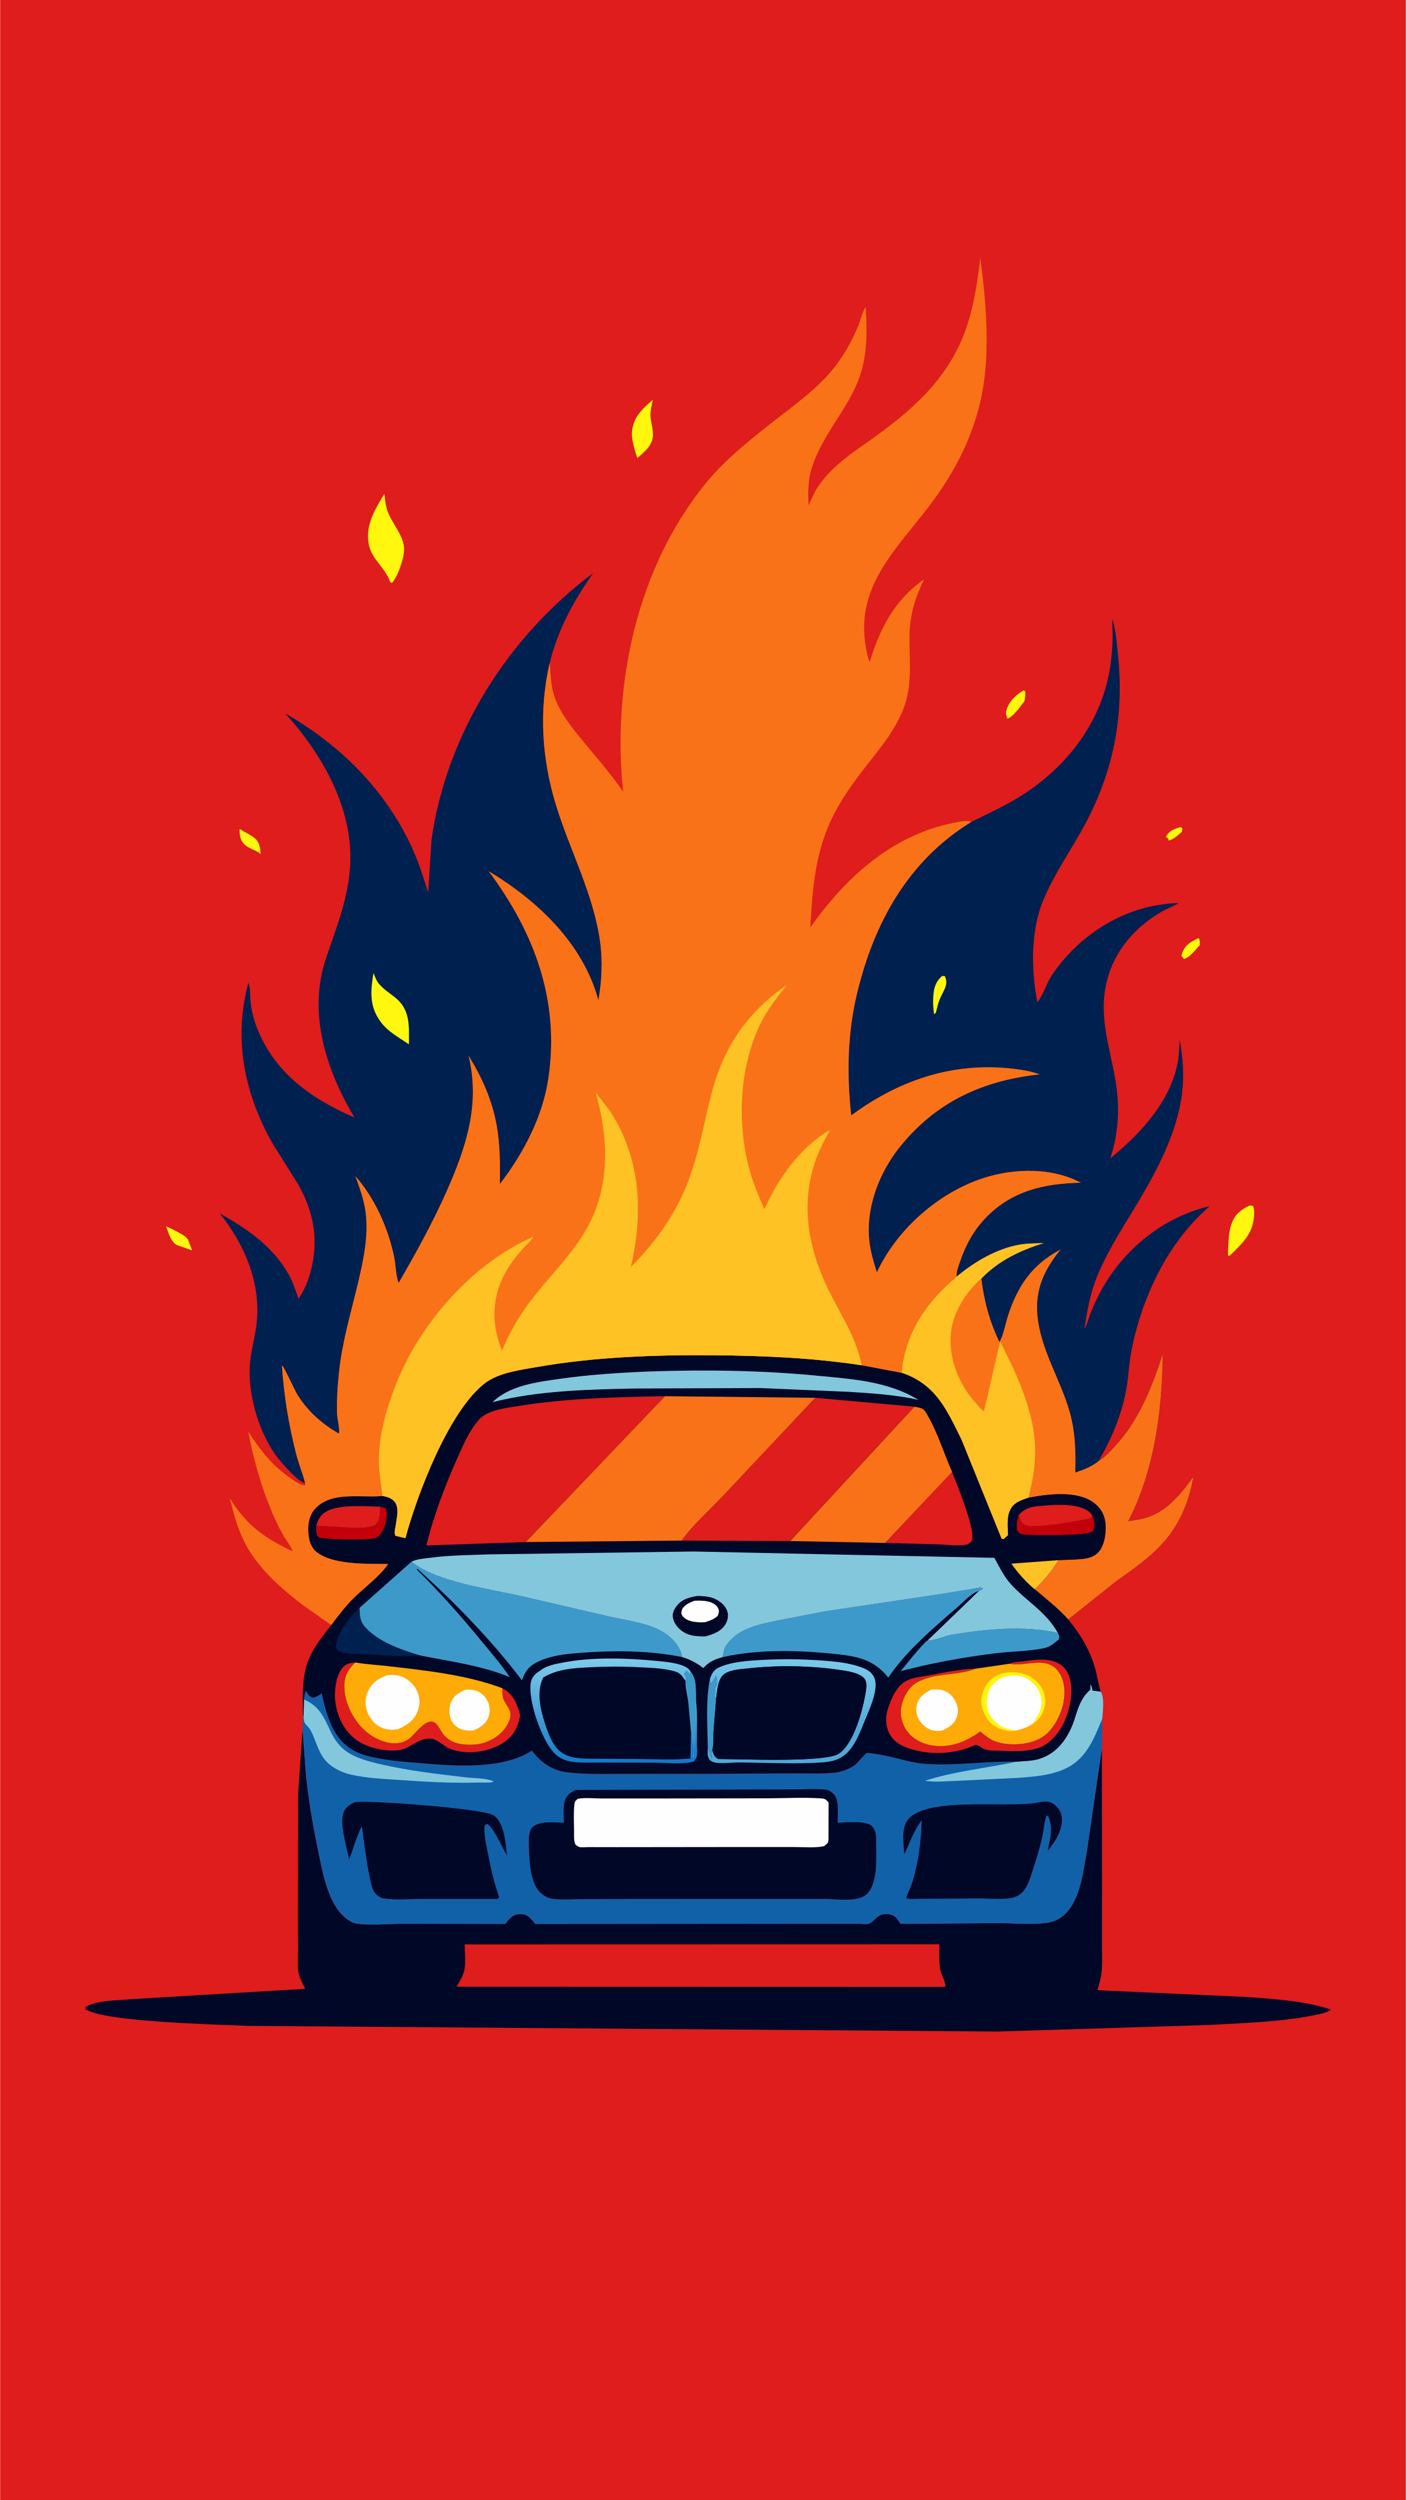 <svg version="1.1" xmlns="http://www.w3.org/2000/svg" style="display: block;" viewBox="0 0 1152 2048" width="1024" height="1820">
<defs>
	<linearGradient id="Gradient1" gradientUnits="userSpaceOnUse" x1="647.288" y1="1413.29" x2="651.922" y2="1359.5">
		<stop class="stop0" offset="0" stop-opacity="1" stop-color="rgb(79,169,217)"/>
		<stop class="stop1" offset="1" stop-opacity="1" stop-color="rgb(121,201,233)"/>
	</linearGradient>
	<linearGradient id="Gradient2" gradientUnits="userSpaceOnUse" x1="503.52" y1="1444.22" x2="501.849" y2="1358.65">
		<stop class="stop0" offset="0" stop-opacity="1" stop-color="rgb(18,120,199)"/>
		<stop class="stop1" offset="1" stop-opacity="1" stop-color="rgb(127,203,233)"/>
	</linearGradient>
</defs>
<path transform="translate(0,0)" fill="rgb(222,29,28)" d="M -0 -0 L 1152 0 L 1152 2048 L -0 2048 L -0 -0 z"/>
<path transform="translate(0,0)" fill="rgb(255,247,13)" d="M 967.206 677.5 L 968.969 678.5 L 968.5 681.373 C 965.382 683.926 961.59 687.894 957.538 688.5 L 957.35 686.867 L 955.372 685.669 L 955.657 685.071 C 958.1 680.261 962.426 679.074 967.206 677.5 z"/>
<path transform="translate(0,0)" fill="rgb(255,247,13)" d="M 981.847 768.5 L 982.659 769 C 983.196 771.088 983.35 772.374 982.935 774.5 C 979.546 777.926 974.754 784.622 970.129 785.5 L 968.112 783 L 968.596 781.054 C 971.255 773.758 975.404 771.725 981.847 768.5 z"/>
<path transform="translate(0,0)" fill="rgb(255,247,13)" d="M 196.142 679.5 L 197.017 679.338 C 200.776 682.209 205.636 683.818 209.085 686.973 C 212.63 690.215 213.126 695.001 213.51 699.5 C 209.643 696.214 203.922 695.196 200.37 691.899 C 196.818 688.602 196.178 684.071 196.142 679.5 z"/>
<path transform="translate(0,0)" fill="rgb(255,247,13)" d="M 135.974 1004.51 C 140.103 1006.52 152.3 1011.63 154.084 1015.7 L 157.33 1024.23 L 145.151 1020.01 C 139.793 1017.47 137.942 1009.72 135.974 1004.51 z"/>
<path transform="translate(0,0)" fill="rgb(255,247,13)" d="M 838.951 565.5 L 840.253 566.625 C 840.179 569.372 839.982 571.807 839.358 574.5 C 836.109 578.452 830.277 587.274 825.5 588.661 C 824.585 585.956 823.848 584.711 824.683 581.807 C 826.754 574.602 832.481 568.897 838.951 565.5 z"/>
<path transform="translate(0,0)" fill="rgb(255,247,13)" d="M 534.906 327.442 C 533.93 331.869 532.631 336.944 532.999 341.5 C 533.42 346.704 535.287 351.703 534.951 357 C 534.424 365.315 527.897 370.123 522.179 375.256 C 520.241 368.966 517.412 361.019 517.764 354.42 C 518.425 342.039 526.263 335.031 534.906 327.442 z"/>
<path transform="translate(0,0)" fill="rgb(255,247,13)" d="M 1023.88 987.5 C 1025.23 987.312 1025.67 987.544 1026.92 988 C 1027.41 989.741 1027.81 991.494 1027.76 993.312 C 1027.35 1009.63 1019.89 1016.57 1008.85 1027.5 L 1006.97 1028.88 L 1006.18 1028 C 1006.62 1019.71 1006.4 1010.07 1009.25 1002.23 C 1011.99 994.707 1016.82 990.861 1023.88 987.5 z"/>
<path transform="translate(0,0)" fill="rgb(255,247,13)" d="M 314.895 404.537 C 315.425 410.075 316.011 415.342 318.179 420.535 C 322.163 430.076 331.12 439.506 331.06 450.193 C 331.021 457.167 325.774 472.823 320.93 477.623 L 319.51 476.5 C 315.689 465.196 304.973 458.6 302.283 446.761 C 298.735 431.141 306.964 417.407 314.895 404.537 z"/>
<path transform="translate(0,0)" fill="rgb(1,7,38)" d="M 902.876 1432.6 L 903 1543.48 L 902.953 1590.08 C 902.938 1598.27 903.428 1606.84 902.693 1614.99 C 902.226 1620.17 900.724 1625.26 899.289 1630.25 L 1022.26 1635.82 C 1045.2 1637.58 1068.46 1638.85 1090.46 1646.05 C 1088.15 1648.68 1080.29 1650.06 1076.82 1650.75 C 1048.73 1656.35 1017.88 1657.21 989.303 1658.77 L 816.612 1664.12 L 202.879 1659.46 C 178.487 1658.35 85.593 1656.25 70.066 1645.92 L 70.073 1644.1 C 78.629 1638.29 98.506 1638.53 108.878 1637.5 L 249.908 1629.09 C 248.088 1624.7 245.185 1620.32 244.432 1615.62 C 243.599 1610.41 244.09 1604.52 244.071 1599.24 L 243.991 1569.28 L 244.103 1470.12 L 247.807 1416.59 L 250.688 1455.13 C 252.961 1476.36 256.641 1497.14 260.999 1518.03 C 264.464 1534.64 268.815 1559.22 282.615 1570.66 C 285.115 1572.73 288.652 1575.18 291.945 1575.66 C 303.944 1577.42 318.686 1575.84 330.94 1575.82 L 413.957 1575.97 C 417.003 1572.19 419.48 1568.49 424.681 1567.98 C 427.897 1567.67 430.978 1568.17 433.498 1570.31 C 435.384 1571.92 437.046 1574.04 438.549 1575.99 L 662.682 1575.8 L 702.384 1575.76 C 704.652 1575.76 710.571 1576.5 712.226 1575.76 C 714.72 1574.63 717.659 1570.91 720.226 1569.33 C 724.026 1566.99 730.64 1567.43 733.92 1570.5 C 735.129 1571.63 735.963 1573.16 736.91 1574.5 L 737.989 1575.91 L 818.478 1575.31 C 831.049 1575.31 846.197 1576.92 858.505 1574.94 C 864.174 1574.03 869.066 1571.55 873.099 1567.51 C 885.347 1555.24 887.297 1534.09 890.407 1517.83 L 902.876 1432.6 z"/>
<path transform="translate(0,0)" fill="rgb(222,29,28)" d="M 380.707 1592.73 L 769.754 1592.64 C 769.475 1599.21 769.346 1606.78 770.396 1613.25 C 771.097 1617.57 775.246 1623.63 774.51 1627.5 L 769.751 1627.49 L 374.05 1627.38 C 376.454 1623.35 379.34 1618.66 380.355 1614.05 C 381.74 1607.75 380.788 1599.26 380.707 1592.73 z"/>
<path transform="translate(0,0)" fill="rgb(0,32,79)" d="M 249.94 1214.91 C 244.379 1214.03 231.718 1199.49 227.959 1194.76 C 212.433 1175.23 202.689 1142.36 204.649 1117.52 C 205.558 1106 209.051 1094.95 210.243 1083.52 C 213.678 1050.54 200.191 1019.1 179.943 993.939 C 202.175 1006.46 222.866 1020.49 235.961 1043.12 C 239.707 1049.59 242.085 1056.88 244.562 1063.92 C 249.08 1057.03 252.151 1049.96 254.313 1042.05 C 261.315 1016.42 257.174 993.18 244.331 970.353 L 223.262 936.698 C 200.157 896.137 190.921 850.825 203.445 804.99 C 205.234 809.023 204.678 816.747 205.254 821.335 C 206.183 828.74 207.992 835.78 210.76 842.708 C 225.389 879.332 255.431 900.307 290.352 915.401 C 266.9 875.851 251.791 829.536 267.307 784.16 C 275.904 759.021 285.63 734.733 286.892 707.789 C 289.051 661.692 263.779 617.488 233.541 584.348 C 277.328 609.493 312.859 644.037 335.356 689.834 C 341.92 703.195 346.375 716.877 350.769 731.05 L 353.543 687.416 C 366.099 600.675 416.207 521.712 485.928 469.469 C 470.035 492.069 457.051 515.774 450.438 542.82 C 441.322 581.547 443.841 621.596 455.55 659.589 C 466.96 696.613 486.265 732.522 491.637 771.125 C 493.864 787.133 493.036 803.55 490.284 819.434 C 477.729 772.964 440.653 737.913 400.434 713.7 C 438.108 764.328 458.637 819.738 449.326 883.156 C 444.692 914.724 428.721 944.959 409.494 969.96 C 409.742 953.848 409.747 937.395 406.832 921.5 C 403.017 900.697 394.86 882.591 383.845 864.725 C 393.537 903.882 382.177 938.936 366.36 974.798 C 354.764 1001.09 340.924 1026.11 326.536 1050.96 C 324.126 1044.46 324.246 1035.95 322.761 1029.02 C 317.73 1005.56 307.092 981.58 291.171 963.477 C 294.551 972.867 298.103 982.595 299.441 992.533 C 302.039 1011.84 297.892 1031.48 293.454 1050.19 C 287.721 1074.35 280.408 1098.74 277.761 1123.49 C 276.509 1135.19 275.751 1146.77 276.161 1158.54 C 276.301 1162.57 278.564 1170.88 277.526 1174.36 C 263.616 1166.1 252.817 1156.78 243.986 1143.1 C 241.389 1139.08 232.883 1119.8 230.928 1118.41 C 232.401 1142.25 236.534 1167.53 242.5 1190.71 C 244.604 1198.89 247.896 1206.8 249.94 1214.91 z"/>
<path transform="translate(0,0)" fill="rgb(255,247,13)" d="M 305.944 797.006 C 307.218 800.092 308.487 803.733 310.739 806.246 C 319.284 815.782 328.845 817.012 333.237 831 C 335.608 838.55 334.927 847.601 335.003 855.496 C 326.484 849.519 317.741 845.245 311.465 836.542 C 302.348 823.9 303.58 811.448 305.944 797.006 z"/>
<path transform="translate(0,0)" fill="rgb(17,97,169)" d="M 833.26 1443.04 C 839.059 1442.52 845.968 1442.5 851.5 1440.8 C 867.308 1435.94 876.272 1421.92 880.86 1407.03 C 883.442 1398.64 885.963 1390.93 892.607 1384.8 L 893.425 1384.06 L 893.461 1379.5 C 894.493 1381.08 894.799 1382.23 895.094 1384.09 L 895.188 1384.73 L 901.911 1385.7 C 905.227 1390.35 903.675 1401.98 903.221 1407.83 L 902.876 1432.6 L 890.407 1517.83 C 887.297 1534.09 885.347 1555.24 873.099 1567.51 C 869.066 1571.55 864.174 1574.03 858.505 1574.94 C 846.197 1576.92 831.049 1575.31 818.478 1575.31 L 737.989 1575.91 L 736.91 1574.5 C 735.963 1573.16 735.129 1571.63 733.92 1570.5 C 730.64 1567.43 724.026 1566.99 720.226 1569.33 C 717.659 1570.91 714.72 1574.63 712.226 1575.76 C 710.571 1576.5 704.652 1575.76 702.384 1575.76 L 662.682 1575.8 L 438.549 1575.99 C 437.046 1574.04 435.384 1571.92 433.498 1570.31 C 430.978 1568.17 427.897 1567.67 424.681 1567.98 C 419.48 1568.49 417.003 1572.19 413.957 1575.97 L 330.94 1575.82 C 318.686 1575.84 303.944 1577.42 291.945 1575.66 C 288.652 1575.18 285.115 1572.73 282.615 1570.66 C 268.815 1559.22 264.464 1534.64 260.999 1518.03 C 256.641 1497.14 252.961 1476.36 250.688 1455.13 L 247.807 1416.59 L 248.204 1405.28 L 248.677 1405.24 L 248.961 1392.1 C 249.256 1390.36 249.447 1386.04 250.675 1385 C 252.682 1388.34 252.722 1389.33 256.5 1390.65 C 259.364 1389.84 261.195 1388.92 263.5 1387.03 C 265.83 1397.56 268.117 1406.75 273.034 1416.43 C 279.392 1427.76 287.25 1434.51 299.938 1438.01 C 313.23 1441.67 328.078 1442.89 341.792 1444.03 C 369.528 1446.34 408.029 1449.9 433.12 1435.59 L 435.657 1433.98 C 443.15 1443.55 452.045 1450.16 464.389 1451.7 C 479.977 1453.65 496.118 1452.98 511.815 1453 L 584 1452.98 L 650.484 1452.6 C 661.499 1452.51 673.167 1453.21 684.073 1452.02 C 689.668 1451.4 696.297 1448.95 700.762 1445.52 C 702.463 1444.21 709.253 1436.17 710.106 1435.93 C 711.26 1435.6 715.181 1436.45 716.568 1436.61 C 730.772 1438.23 744.23 1443.83 758.414 1444.83 C 783.293 1446.58 808.35 1442.42 833.26 1443.04 z"/>
<path transform="translate(0,0)" fill="rgb(131,199,221)" d="M 248.961 1392.1 C 260.079 1396.94 263.964 1403.88 268.983 1414.39 C 272.328 1422.08 276.308 1429.2 283.213 1434.23 C 291.829 1440.5 303.166 1443.18 313.414 1445.52 C 335.765 1450.63 358.742 1453.18 381.479 1455.88 C 387.706 1456.62 399.116 1456.45 404.5 1459.3 L 404 1459.58 C 400.752 1460.61 394.582 1460.03 390.914 1460.14 C 369.905 1460.77 348.602 1459.52 327.648 1458.06 C 314.42 1457.15 300.384 1456.61 287.439 1453.65 C 281.354 1452.25 275.434 1449.64 270.5 1445.78 C 260.889 1438.25 259.738 1427.45 254.395 1417.31 C 253.15 1414.94 250.298 1412.82 249.333 1410.7 C 248.791 1409.51 248.846 1406.64 248.677 1405.24 L 248.961 1392.1 z"/>
<path transform="translate(0,0)" fill="rgb(131,199,221)" d="M 833.26 1443.04 C 839.059 1442.52 845.968 1442.5 851.5 1440.8 C 867.308 1435.94 876.272 1421.92 880.86 1407.03 C 883.442 1398.64 885.963 1390.93 892.607 1384.8 L 893.425 1384.06 L 893.461 1379.5 C 894.493 1381.08 894.799 1382.23 895.094 1384.09 L 895.188 1384.73 L 901.911 1385.7 C 905.227 1390.35 903.675 1401.98 903.221 1407.83 C 895.942 1425.45 889.7 1442.02 870.589 1449.81 C 859.319 1454.41 847.675 1455.22 835.713 1456.22 L 784.514 1458.72 C 776.356 1458.91 765.983 1460.12 758.022 1458.66 C 781.95 1450.91 808.559 1448.31 833.26 1443.04 z"/>
<path transform="translate(0,0)" fill="rgb(1,7,38)" d="M 851.599 1476.33 L 852.987 1476.04 C 856.773 1475.38 860.314 1475.4 863.518 1477.8 C 866.839 1480.28 869.356 1483.67 869.917 1487.87 C 871.334 1498.5 865.108 1507.72 858.881 1515.67 C 858.635 1514.54 858.581 1514.93 858.837 1513.89 C 861.034 1505.01 862.79 1496.25 858.826 1487.5 L 857.5 1487.31 C 855.792 1491.86 855.479 1497.4 854.541 1502.2 C 852.468 1512.82 849.019 1523.32 845.685 1533.61 C 843.928 1539.03 841.952 1545.66 837.916 1549.84 C 835.29 1552.56 831.808 1554.23 828.085 1554.83 C 820.202 1556.1 810.671 1555.09 802.642 1555.09 L 753.25 1555.4 C 749.719 1555.46 745.93 1555.83 742.5 1554.88 C 743.715 1550.28 746.256 1546.15 747.648 1541.56 C 752.648 1525.09 754.745 1508.17 755.267 1491.02 C 748.468 1499.91 745.791 1509.04 740.993 1518.83 C 740.472 1510.61 738.354 1498.64 743.353 1491.39 C 757.574 1470.78 826.533 1481.49 850.936 1476.47 L 851.599 1476.33 z"/>
<path transform="translate(0,0)" fill="rgb(1,7,38)" d="M 290.089 1476.5 L 290.668 1476.31 C 299.161 1474.24 396.497 1481.44 404.313 1486.94 C 413.615 1493.49 413.961 1509.66 415.483 1519.91 C 411.641 1514.12 404.455 1496.66 399 1493.95 L 396.94 1495.5 C 396.47 1503.25 398.268 1510.8 399.753 1518.35 C 401.918 1529.37 404.141 1540 407.834 1550.63 L 408.934 1554.5 L 407.5 1555.48 L 344.41 1555.49 C 334.608 1555.48 323.337 1556.6 313.762 1554.92 C 311.967 1554.61 310.41 1553.61 309.018 1552.48 C 304.881 1549.11 303.933 1543.02 302.927 1538.09 C 300.113 1524.28 298.251 1510.26 296.569 1496.28 C 295.321 1497.21 294.734 1499.41 294.093 1500.87 C 290.947 1508.04 289.013 1515.65 285.984 1522.9 C 283.999 1513.09 277.847 1493.54 281.577 1484.32 C 283.225 1480.24 286.335 1478.33 290.089 1476.5 z"/>
<path transform="translate(0,0)" fill="rgb(1,7,38)" d="M 471.684 1466.23 L 473.546 1466.16 L 604.852 1465.87 L 651.229 1465.75 C 659.423 1465.73 668.38 1465.06 676.5 1465.94 C 679.146 1466.23 681.242 1467.73 683.098 1469.56 C 687.889 1474.28 686.337 1486.44 686.326 1493.02 C 693.034 1492.96 709.902 1491.06 714.516 1495.91 C 718.288 1499.87 717.887 1505.15 717.91 1510.21 C 717.964 1522.2 719.391 1542.52 710.301 1551.44 C 703.335 1558.27 686.117 1555.62 676.75 1555.51 L 517.635 1555.5 L 474.429 1555.65 C 467.177 1555.68 459.058 1556.37 451.921 1555.26 C 448.207 1554.68 444.87 1552.35 442.216 1549.77 C 433.298 1541.12 433.395 1518.43 433.291 1506.86 C 433.265 1504.03 433.894 1499 436.008 1496.94 C 441.903 1491.18 454.194 1493 462.039 1493.04 C 461.954 1487.44 461.072 1479.87 462.959 1474.59 C 464.599 1470 467.476 1468.31 471.684 1466.23 z"/>
<path transform="translate(0,0)" fill="rgb(254,254,254)" d="M 473.352 1473.5 C 479.033 1472.31 486.733 1473.21 492.652 1473.21 L 536.698 1473.2 L 628.223 1473.07 C 642.848 1473.05 657.976 1472.16 672.534 1473.1 C 676.17 1473.34 676.518 1473.8 678.934 1476.5 L 678.87 1506.78 C 678.59 1509.94 677.965 1510.01 675.5 1512.06 C 674.925 1512.28 674.793 1512.35 674.104 1512.47 C 666.885 1513.8 658.191 1512.96 650.828 1512.96 L 602.862 1512.96 L 505.17 1513.07 L 482.647 1513.03 C 480.452 1513.01 476.529 1513.49 474.5 1512.92 C 473.661 1512.68 472.289 1511.5 471.5 1511 C 469.896 1507.73 470.375 1503.52 470.339 1499.92 C 470.271 1493.24 469.868 1486.26 470.454 1479.61 C 470.751 1476.23 470.726 1475.7 473.352 1473.5 z"/>
<path transform="translate(0,0)" fill="rgb(0,32,79)" d="M 795.827 673.292 C 810.179 666.273 824.84 659.514 838.293 650.851 C 868.433 631.444 892.415 603.747 904.046 569.591 C 909.127 554.669 911.144 539.581 911.718 523.884 C 911.922 518.294 911.229 512.803 911.536 507.198 C 914.466 516.923 915.147 527.152 916.176 537.198 C 921.202 586.292 912.474 631.595 889.124 675.129 C 877.862 696.126 863.759 715.715 854.67 737.875 C 844.43 762.84 844.87 794.956 850.071 821.093 C 855.068 814.444 857.565 805.111 862.515 797.916 C 883.054 768.063 915.085 746.298 951.19 741.006 C 955.979 740.304 960.998 739.671 965.834 739.832 C 961.252 742.53 956.187 744.197 951.589 746.911 C 930.054 759.62 913.55 778.312 907.179 802.881 C 899.791 831.369 908.995 856.093 913.882 884 C 917.759 906.134 916.795 927.473 909.8 948.808 C 935.448 928.099 962.235 898.936 965.9 864.5 L 966.687 852.001 C 969.344 866.494 970.364 880.305 968.633 895 C 964.573 929.478 946.364 962.018 928.641 991.235 C 917.69 1009.29 905.743 1028.08 898.077 1047.8 C 893.016 1060.82 890.703 1074.96 888.54 1088.72 C 890.786 1084.94 891.896 1080.29 893.438 1076.16 C 895.616 1070.33 898.275 1064.75 901.159 1059.24 C 918.943 1025.28 950.95 998.37 988.448 988.71 L 991.294 988.083 C 956.899 1017.47 935.696 1062.62 927.083 1106.59 C 925.282 1115.79 924.92 1125.2 923.499 1134.45 C 920.139 1156.33 911.391 1177.91 900.131 1196.81 L 900.882 1196.37 C 905.642 1193.53 909.543 1188.99 913.309 1184.99 C 933.09 1163.94 944.097 1136.1 952.82 1109.02 C 952.216 1155.34 946.072 1204.55 924.418 1246.1 C 930.867 1245.08 937.38 1244.22 943.458 1241.72 C 956.915 1236.19 967.214 1224.26 975.579 1212.78 L 977.9 1209.57 C 974.852 1227.29 968.385 1244.43 957.276 1258.73 C 945.828 1273.46 929.386 1284.79 914.277 1295.48 L 875.322 1326.53 C 867.088 1317.45 857.27 1309.67 847.869 1301.83 C 855.405 1294.88 862.027 1286.68 867.396 1277.97 L 879.523 1277.51 C 886.958 1277.02 895.302 1277.12 900.525 1270.89 C 905.416 1265.05 906.615 1254.23 905.734 1247 C 904.887 1240.06 901.31 1234.54 895.651 1230.5 C 882.053 1220.8 858.19 1223.9 842.721 1226.85 C 838.37 1228.43 833.51 1229.78 830.255 1233.25 C 824.3 1239.6 825.856 1249.51 826.017 1257.5 L 822.5 1260.78 L 820.681 1260.5 L 787.802 1179.29 C 775.528 1154.49 766.683 1133.95 738.686 1124.48 L 738.753 1123.71 C 741.848 1091.24 759.511 1065.9 783.913 1045.72 L 783.857 1044.68 C 783.757 1041.08 785.571 1036.54 786.756 1033.09 C 791.308 1019.87 797.764 1007.9 807.506 997.757 C 829.034 975.346 855.657 969.417 885.709 968.799 L 882.65 967.319 C 857.849 955.623 826.683 957.255 801.278 966.571 C 766.151 979.451 734.279 1008.42 718.464 1042.23 C 715.862 1033.9 713.312 1025.5 712.337 1016.8 C 709.268 989.403 720.325 960.562 737.351 939.429 C 767.21 902.365 805.475 885.051 851.793 880.057 C 846.645 878.096 841.592 877.066 836.165 876.252 C 784.986 868.574 738.502 883.346 697.448 913.699 C 693.808 880.223 694.323 846.805 702.198 813.928 C 716.046 756.114 744.059 705.05 795.827 673.292 z"/>
<path transform="translate(0,0)" fill="rgb(255,247,13)" d="M 771.943 799.5 L 774.185 799.535 C 777.677 806.386 772.797 811.902 770.121 818.19 C 768.6 821.762 767.777 825.728 766.885 829.5 L 765.395 830.868 C 764.655 825.819 764.369 821.151 764.726 816.072 C 765.205 809.255 766.635 804.079 771.943 799.5 z"/>
<path transform="translate(0,0)" fill="rgb(250,114,24)" d="M 783.913 1045.72 C 798.409 1033.66 816.423 1022.95 835.258 1019.57 C 841.756 1018.41 848.703 1018.5 855.295 1018.28 C 835.826 1024.26 818.556 1032.48 804.139 1047.25 C 806.366 1065.73 810.876 1082.48 818.977 1099.31 C 822.245 1093.47 823.542 1085.39 825.572 1078.94 C 833.448 1053.92 845.464 1035.75 869.204 1023.45 C 855.944 1039.55 848.091 1055.98 850.071 1077.42 C 852.631 1105.15 868.494 1129.16 876.207 1155.4 C 881.127 1172.14 881.658 1188.89 881.068 1206.21 C 887.872 1203.91 894.512 1201.47 900.131 1196.81 L 900.882 1196.37 C 905.642 1193.53 909.543 1188.99 913.309 1184.99 C 933.09 1163.94 944.097 1136.1 952.82 1109.02 C 952.216 1155.34 946.072 1204.55 924.418 1246.1 C 930.867 1245.08 937.38 1244.22 943.458 1241.72 C 956.915 1236.19 967.214 1224.26 975.579 1212.78 L 977.9 1209.57 C 974.852 1227.29 968.385 1244.43 957.276 1258.73 C 945.828 1273.46 929.386 1284.79 914.277 1295.48 L 875.322 1326.53 C 867.088 1317.45 857.27 1309.67 847.869 1301.83 C 855.405 1294.88 862.027 1286.68 867.396 1277.97 L 879.523 1277.51 C 886.958 1277.02 895.302 1277.12 900.525 1270.89 C 905.416 1265.05 906.615 1254.23 905.734 1247 C 904.887 1240.06 901.31 1234.54 895.651 1230.5 C 882.053 1220.8 858.19 1223.9 842.721 1226.85 C 838.37 1228.43 833.51 1229.78 830.255 1233.25 C 824.3 1239.6 825.856 1249.51 826.017 1257.5 L 822.5 1260.78 L 820.681 1260.5 L 787.802 1179.29 C 775.528 1154.49 766.683 1133.95 738.686 1124.48 L 738.753 1123.71 C 741.848 1091.24 759.511 1065.9 783.913 1045.72 z"/>
<path transform="translate(0,0)" fill="rgb(254,194,37)" d="M 783.913 1045.72 C 798.409 1033.66 816.423 1022.95 835.258 1019.57 C 841.756 1018.41 848.703 1018.5 855.295 1018.28 C 835.826 1024.26 818.556 1032.48 804.139 1047.25 C 791.122 1058.67 780.3 1075.77 779.029 1093.41 C 777.553 1113.87 785.816 1133.82 799.375 1149.05 C 801.049 1150.93 804.015 1154.97 806.312 1155.82 L 819.495 1099.05 C 832.201 1123.4 845.654 1152.57 847.878 1180.11 C 849.177 1196.2 846.722 1211.36 842.721 1226.85 C 838.37 1228.43 833.51 1229.78 830.255 1233.25 C 824.3 1239.6 825.856 1249.51 826.017 1257.5 L 822.5 1260.78 L 820.681 1260.5 L 787.802 1179.29 C 775.528 1154.49 766.683 1133.95 738.686 1124.48 L 738.753 1123.71 C 741.848 1091.24 759.511 1065.9 783.913 1045.72 z"/>
<path transform="translate(0,0)" fill="rgb(1,7,38)" d="M 313.314 1225.38 L 315.807 1225.86 C 329.213 1229.24 325.417 1240.47 323.97 1250.67 C 323.592 1253.35 322.651 1255.65 324 1258.03 L 332.112 1259.98 C 341.538 1224.61 367.849 1155.15 397.652 1132.74 C 408.79 1124.37 426.524 1122.11 439.936 1119.76 C 487.596 1111.43 537.388 1109.71 585.71 1110.16 C 625.873 1110.53 666.323 1112.26 706.066 1118.33 L 738.686 1124.48 C 766.683 1133.95 775.528 1154.49 787.802 1179.29 L 820.681 1260.5 L 822.5 1260.78 L 826.017 1257.5 C 825.856 1249.51 824.3 1239.6 830.255 1233.25 C 833.51 1229.78 838.37 1228.43 842.721 1226.85 C 858.19 1223.9 882.053 1220.8 895.651 1230.5 C 901.31 1234.54 904.887 1240.06 905.734 1247 C 906.615 1254.23 905.416 1265.05 900.525 1270.89 C 895.302 1277.12 886.958 1277.02 879.523 1277.51 L 867.396 1277.97 C 862.027 1286.68 855.405 1294.88 847.869 1301.83 C 857.27 1309.67 867.088 1317.45 875.322 1326.53 C 885.31 1338.81 892.685 1350.74 897.211 1366.09 C 899.116 1372.55 899.916 1379.21 901.911 1385.7 L 895.188 1384.73 L 895.094 1384.09 C 894.799 1382.23 894.493 1381.08 893.461 1379.5 L 893.425 1384.06 L 892.607 1384.8 C 885.963 1390.93 883.442 1398.64 880.86 1407.03 C 876.272 1421.92 867.308 1435.94 851.5 1440.8 C 845.968 1442.5 839.059 1442.52 833.26 1443.04 C 808.35 1442.42 783.293 1446.58 758.414 1444.83 C 744.23 1443.83 730.772 1438.23 716.568 1436.61 C 715.181 1436.45 711.26 1435.6 710.106 1435.93 C 709.253 1436.17 702.463 1444.21 700.762 1445.52 C 696.297 1448.95 689.668 1451.4 684.073 1452.02 C 673.167 1453.21 661.499 1452.51 650.484 1452.6 L 584 1452.98 L 511.815 1453 C 496.118 1452.98 479.977 1453.65 464.389 1451.7 C 452.045 1450.16 443.15 1443.55 435.657 1433.98 L 433.12 1435.59 C 408.029 1449.9 369.528 1446.34 341.792 1444.03 C 328.078 1442.89 313.23 1441.67 299.938 1438.01 C 287.25 1434.51 279.392 1427.76 273.034 1416.43 C 268.117 1406.75 265.83 1397.56 263.5 1387.03 C 261.195 1388.92 259.364 1389.84 256.5 1390.65 C 252.722 1389.33 252.682 1388.34 250.675 1385 C 249.447 1386.04 249.256 1390.36 248.961 1392.1 L 248.677 1405.24 L 248.204 1405.28 C 247.915 1390.58 247.083 1373.34 252.716 1359.54 C 256.908 1349.28 264.624 1339.85 271.297 1331.1 C 277.13 1323.45 282.962 1315.6 289.869 1308.87 C 299.244 1299.74 310.403 1291.87 318.015 1281.12 C 301.623 1280.84 272.347 1282.2 259.003 1271.05 C 254.494 1267.28 253.093 1261.69 252.594 1256.06 C 251.997 1249.31 252.993 1241.85 257.533 1236.54 C 270.613 1221.24 294.865 1227 312.451 1225.46 L 313.314 1225.38 z"/>
<path transform="translate(0,0)" fill="rgb(62,153,203)" d="M 581.756 1374.93 L 582.382 1380.4 C 583.252 1376.77 585.556 1375.99 586.548 1372.66 C 588.026 1376.06 587.945 1377.8 586.765 1381.34 C 586.538 1382.03 586.208 1382.46 585.755 1383 C 585.822 1385.64 586.232 1388.42 584.932 1390.8 L 586.853 1390.76 L 584.613 1418.48 C 584.42 1422.78 584.986 1429.59 583.541 1433.53 L 582.51 1437.5 L 583.5 1439 L 583 1440.5 C 582.458 1437.32 581.08 1434.33 579.905 1431.34 C 579.748 1413.17 578.035 1392.69 581.756 1374.93 z"/>
<path transform="translate(0,0)" fill="rgb(254,194,37)" d="M 847.869 1301.83 C 840.681 1296.02 834.053 1288.39 828.716 1280.84 L 867.396 1277.97 C 862.027 1286.68 855.405 1294.88 847.869 1301.83 z"/>
<path transform="translate(0,0)" fill="rgb(195,0,10)" d="M 895.133 1242.02 L 895.869 1243.58 C 896.935 1246.81 897.109 1251.29 895.5 1254.33 C 889.832 1258.29 848.593 1257.68 839.521 1257.02 C 835.978 1256.76 835.65 1256.17 833.355 1253.5 C 832.833 1248.79 833.326 1245.55 834.78 1241.05 C 835.687 1243.82 836.639 1247.66 839.53 1249.02 C 847.876 1252.93 882.936 1245.68 893.471 1243.99 L 895.133 1242.02 z"/>
<path transform="translate(0,0)" fill="rgb(195,0,10)" d="M 311.383 1234.17 L 315.869 1235.5 C 317.692 1239.74 316.366 1246.88 314.694 1251.22 C 313.426 1254.51 311.086 1258.29 307.785 1259.8 C 303.462 1261.77 267.231 1261.3 261.571 1259.31 C 260.855 1259.05 260.144 1258.78 259.862 1258.04 C 258.841 1255.38 258.982 1252.58 258.954 1249.78 L 273.783 1250.69 C 280.774 1250.99 303.327 1253.37 308.011 1248.63 C 311.681 1244.91 311.294 1239.02 311.383 1234.17 z"/>
<path transform="translate(0,0)" fill="rgb(222,29,28)" d="M 258.954 1249.78 C 260.06 1246.55 261.164 1243.43 263.607 1240.94 C 273.129 1231.24 298.511 1234.03 311.383 1234.17 C 311.294 1239.02 311.681 1244.91 308.011 1248.63 C 303.327 1253.37 280.774 1250.99 273.783 1250.69 L 258.954 1249.78 z"/>
<path transform="translate(0,0)" fill="rgb(222,29,28)" d="M 834.78 1241.05 C 840.645 1234.22 847.747 1233.88 856.295 1233.24 C 866.93 1232.43 883.991 1231.39 892.821 1238.64 C 894.009 1239.61 894.608 1240.6 895.133 1242.02 L 893.471 1243.99 C 882.936 1245.68 847.876 1252.93 839.53 1249.02 C 836.639 1247.66 835.687 1243.82 834.78 1241.05 z"/>
<path transform="translate(0,0)" fill="rgb(0,32,79)" d="M 344.406 1356.06 C 329.686 1357.64 313.571 1355.73 298.726 1355 C 292.979 1354.72 284.399 1355.17 279 1353.13 C 276.368 1352.14 276.045 1351.41 275.018 1349 C 276.86 1336.03 285.396 1325.59 294.602 1316.93 C 294.757 1325.27 295.005 1328.97 301.322 1335.05 C 312.601 1345.91 329.645 1351.74 344.406 1356.06 z"/>
<path transform="translate(0,0)" fill="url(#Gradient1)" d="M 581.756 1374.93 C 583.419 1370.54 584.791 1367.82 589.185 1365.81 C 599.345 1361.17 612.962 1360.35 624.017 1359.73 C 640.641 1358.79 657.106 1358.98 673.709 1360.21 C 684.785 1361.02 696.577 1362.14 707 1366.23 C 711.064 1367.83 714.271 1369.86 716.224 1373.89 C 720.702 1383.13 711.898 1401.44 708.258 1410.28 C 703.653 1421.46 698.463 1435.97 686.5 1440.95 C 682.486 1442.62 678.139 1443.36 673.82 1443.66 C 651.198 1445.22 627.379 1443.79 604.631 1443.72 C 599.304 1443.7 588.756 1445.16 584.141 1443.27 C 582.052 1442.42 581.003 1441.4 580.276 1439.19 C 579.532 1436.92 579.857 1433.73 579.905 1431.34 C 581.08 1434.33 582.458 1437.32 583 1440.5 L 583.5 1439 L 582.51 1437.5 L 583.541 1433.53 C 584.96 1437.47 584.844 1438.57 588.5 1440.85 C 606.566 1440.87 676.366 1443.96 687.4 1436.43 C 699.556 1428.13 706.721 1401.37 709.136 1387.36 C 709.769 1383.69 710.803 1378 708.127 1374.85 C 704.888 1371.02 697.291 1369.4 692.584 1368.63 C 666.674 1364.39 638.068 1363.75 611.97 1366.77 C 606.007 1367.45 598.264 1367.72 593.308 1371.43 C 588.137 1375.3 587.678 1384.77 586.853 1390.76 L 584.932 1390.8 C 586.232 1388.42 585.822 1385.64 585.755 1383 C 586.208 1382.46 586.538 1382.03 586.765 1381.34 C 587.945 1377.8 588.026 1376.06 586.548 1372.66 C 585.556 1375.99 583.252 1376.77 582.382 1380.4 L 581.756 1374.93 z"/>
<path transform="translate(0,0)" fill="rgb(222,29,28)" d="M 411.636 1382.91 C 421.037 1388.15 423.224 1395.03 426.139 1404.83 C 425.176 1410.43 423.554 1416.01 420.019 1420.58 C 409.408 1434.29 384.541 1438.86 368.694 1432.49 C 363.062 1430.22 358.156 1424.16 352 1424.12 C 341.73 1424.06 335.92 1432.55 326.648 1433.64 C 314.733 1435.02 299.736 1431.56 290.412 1424.06 C 280.833 1416.35 275.749 1404.6 274.536 1392.54 C 273.747 1384.71 275.345 1372.22 280.646 1366.01 C 283.479 1362.69 286.873 1362.21 290.992 1361.8 C 284.986 1367.66 282.125 1372.49 282.064 1381.08 C 281.976 1393.51 288.427 1407.28 297.143 1415.89 C 304.212 1422.87 314.122 1428.24 324.271 1427.99 C 328.365 1427.88 332.035 1426.63 335.334 1424.19 C 340.241 1420.57 349.862 1405.44 357.041 1411.73 C 359.078 1413.51 360.727 1417 362.248 1419.29 C 367.152 1426.68 375.058 1428.99 383.553 1429.15 C 387.339 1429.22 390.814 1429.09 394.5 1428.15 C 402.889 1426 410.398 1421.26 415.049 1413.75 C 417.012 1410.59 419.001 1406.14 418.009 1402.35 C 417.044 1398.65 414.041 1395.53 412.567 1392.04 C 411.476 1389.45 411.705 1385.7 411.636 1382.91 z"/>
<path transform="translate(0,0)" fill="rgb(222,29,28)" d="M 827.347 1362.83 L 828.139 1362.46 C 830.726 1361.35 834.584 1361.32 837.385 1360.97 C 846.613 1359.81 856.688 1357.92 865.592 1361.67 C 870.334 1363.67 873.733 1367.31 875.654 1372.07 C 880.29 1383.55 877.081 1399.4 872.145 1410.29 C 868.214 1418.97 860.715 1428.28 851.469 1431.61 C 841.572 1435.18 829.577 1434.43 819.206 1434.08 C 815.038 1433.94 809.544 1434.22 805.708 1432.39 C 803.498 1431.33 801.921 1429.47 799.405 1429.27 C 781.939 1437.27 760.615 1438.2 742.5 1431.35 C 736.303 1429.01 730.886 1425.04 728.208 1418.81 C 724.325 1409.78 726.301 1401.91 729.948 1393.18 C 732.935 1386.02 737.06 1379.03 744.607 1375.92 C 749.664 1373.84 755.989 1373.32 761.368 1372.31 C 773.55 1370.02 787.156 1367.11 799.498 1366.87 C 784.372 1372.93 764.094 1369.93 750.232 1378.87 C 744.156 1382.78 740.036 1390.71 738.573 1397.63 C 737.174 1404.26 738.885 1411.73 742.683 1417.28 C 747.361 1424.12 755.384 1428.4 763.486 1429.72 C 778.306 1432.13 791.482 1426.93 803.3 1418.31 C 807.906 1422.42 812.514 1425.92 818.611 1427.45 C 829.494 1430.19 844.507 1429.09 854.084 1422.93 C 863.367 1416.97 869.563 1404.5 871.537 1393.9 C 873.052 1385.77 872.316 1376.44 867.48 1369.52 C 857.986 1355.93 840.748 1365.41 827.814 1362.93 L 827.347 1362.83 z"/>
<path transform="translate(0,0)" fill="rgb(62,153,203)" d="M 760.05 1343.78 C 765.587 1344.19 773.711 1340.14 779.697 1339.13 C 806.94 1334.51 839.853 1331.25 866.883 1337.68 C 867.905 1340.14 868.47 1340.44 867.5 1343.02 C 864.434 1345.4 860.72 1348.79 856.855 1349.72 C 844.27 1352.74 829.349 1352.57 816.286 1354.17 C 789.86 1357.41 763.792 1362.13 738.038 1368.89 C 740.599 1365.75 757.345 1344.7 760.05 1343.78 z"/>
<path transform="translate(0,0)" fill="rgb(222,29,28)" d="M 780.13 1205.76 C 783.953 1215.52 799.758 1253.73 796.312 1262.05 C 795.88 1263.1 793.913 1264.27 793 1265.01 C 785.704 1266.79 776.073 1265.29 768.5 1265.01 L 725.248 1263.87 L 780.13 1205.76 z"/>
<path transform="translate(0,0)" fill="rgb(131,199,221)" d="M 531.52 1123.44 C 577.336 1121.83 623.864 1122.47 669.5 1126.87 C 698.256 1129.64 727.31 1131.3 752.554 1146.67 C 734.281 1142.59 714.973 1141.33 696.31 1140.13 L 622.863 1137 L 519.65 1137.39 C 481.439 1138.18 440.664 1139.11 403.506 1148.56 C 417.661 1134.88 439.503 1132.18 458.217 1129.5 C 482.501 1126.03 507.028 1124.46 531.52 1123.44 z"/>
<path transform="translate(0,0)" fill="rgb(62,153,203)" d="M 591.964 1357.46 C 593.124 1354.23 592.679 1351.25 594.769 1348.2 C 604.915 1333.38 622.04 1330.68 638.295 1327.2 L 676.55 1319.84 L 769.974 1305.89 L 796.978 1301.51 C 798.408 1301.3 802.913 1300.19 804 1300.51 C 804.564 1300.67 804.971 1301.17 805.456 1301.5 L 802.15 1303.19 C 796.294 1304.66 789.63 1312.09 784.989 1316.11 C 765.254 1333.19 742.396 1352.39 727.847 1374.18 C 717.087 1360.64 704.831 1357.13 687.927 1355.23 C 657.148 1351.76 622.306 1350.53 591.964 1357.46 z"/>
<path transform="translate(0,0)" fill="rgb(254,170,7)" d="M 290.992 1361.8 C 299.962 1363.32 309.037 1363.79 318.065 1364.82 C 348.724 1368.35 382.628 1371.93 411.636 1382.91 C 411.705 1385.7 411.476 1389.45 412.567 1392.04 C 414.041 1395.53 417.044 1398.65 418.009 1402.35 C 419.001 1406.14 417.012 1410.59 415.049 1413.75 C 410.398 1421.26 402.889 1426 394.5 1428.15 C 390.814 1429.09 387.339 1429.22 383.553 1429.15 C 375.058 1428.99 367.152 1426.68 362.248 1419.29 C 360.727 1417 359.078 1413.51 357.041 1411.73 C 349.862 1405.44 340.241 1420.57 335.334 1424.19 C 332.035 1426.63 328.365 1427.88 324.271 1427.99 C 314.122 1428.24 304.212 1422.87 297.143 1415.89 C 288.427 1407.28 281.976 1393.51 282.064 1381.08 C 282.125 1372.49 284.986 1367.66 290.992 1361.8 z"/>
<path transform="translate(0,0)" fill="rgb(254,254,254)" d="M 381.381 1384.08 C 384.269 1383.88 387.083 1383.95 389.853 1384.87 C 394.392 1386.37 397.749 1389.71 399.736 1393.98 C 401.568 1397.93 401.678 1402.82 400.059 1406.86 C 397.836 1412.41 393.158 1415.15 387.961 1417.48 C 385.077 1417.71 381.615 1417.66 378.827 1416.82 C 375.116 1415.69 371.616 1412.92 369.896 1409.4 C 367.656 1404.83 367.655 1398.96 369.49 1394.27 C 371.611 1388.84 376.341 1386.33 381.381 1384.08 z"/>
<path transform="translate(0,0)" fill="rgb(254,254,254)" d="M 317.228 1372.16 C 321.415 1371.9 325.146 1371.77 329.105 1373.36 C 334.814 1375.65 339.599 1380.14 341.977 1385.86 C 344.346 1391.56 344.173 1396.83 341.84 1402.48 C 338.843 1409.75 332.763 1413.55 325.844 1416.55 C 321.572 1417.1 317.674 1417.12 313.573 1415.61 C 307.996 1413.55 303.62 1408.79 301.331 1403.39 C 298.964 1397.8 298.727 1391.83 301.111 1386.2 C 304.453 1378.31 309.56 1375.21 317.228 1372.16 z"/>
<path transform="translate(0,0)" fill="rgb(250,114,24)" d="M 749.234 1152.27 C 753.164 1153.17 756.223 1153 758.5 1156.7 C 767.733 1171.73 773.114 1189.6 780.13 1205.76 L 725.248 1263.87 L 647.417 1262.32 L 749.234 1152.27 z"/>
<path transform="translate(0,0)" fill="rgb(254,170,7)" d="M 827.347 1362.83 L 827.814 1362.93 C 840.748 1365.41 857.986 1355.93 867.48 1369.52 C 872.316 1376.44 873.052 1385.77 871.537 1393.9 C 869.563 1404.5 863.367 1416.97 854.084 1422.93 C 844.507 1429.09 829.494 1430.19 818.611 1427.45 C 812.514 1425.92 807.906 1422.42 803.3 1418.31 C 791.482 1426.93 778.306 1432.13 763.486 1429.72 C 755.384 1428.4 747.361 1424.12 742.683 1417.28 C 738.885 1411.73 737.174 1404.26 738.573 1397.63 C 740.036 1390.71 744.156 1382.78 750.232 1378.87 C 764.094 1369.93 784.372 1372.93 799.498 1366.87 L 827.347 1362.83 z"/>
<path transform="translate(0,0)" fill="rgb(255,247,13)" d="M 833.501 1417.56 C 831.493 1417.84 829.386 1418.18 827.359 1417.97 C 820.989 1417.32 814.116 1414.68 810.06 1409.5 C 805.996 1404.31 803.283 1397.01 804.289 1390.39 C 805.248 1384.09 808.787 1377.91 813.994 1374.14 C 819.759 1369.96 828.619 1368.94 835.469 1370.27 C 842.651 1371.67 848.99 1375.5 853.08 1381.69 C 856.202 1386.42 857.338 1393.15 855.867 1398.66 C 854.42 1404.08 851.286 1409.26 846.324 1411.97 C 850.87 1405.02 854.963 1398.85 853.038 1390.06 C 851.683 1383.88 847.941 1378.96 842.591 1375.64 C 836.544 1371.88 830.242 1371.82 823.487 1373.5 C 819.048 1374.6 814.083 1378.43 811.678 1382.33 C 808.542 1387.41 807.871 1395.01 809.431 1400.71 C 810.936 1406.21 815.648 1411.5 820.555 1414.22 C 824.457 1416.39 829.141 1416.93 833.501 1417.56 z"/>
<path transform="translate(0,0)" fill="rgb(254,254,254)" d="M 763.122 1384.01 C 766.54 1383.86 770.05 1383.67 773.335 1384.79 C 777.594 1386.25 781.093 1389.84 783.059 1393.82 C 785.199 1398.15 785.543 1402.44 783.809 1407.01 C 781.735 1412.47 777.3 1415.09 772.274 1417.5 C 769.775 1417.98 767.188 1418.04 764.687 1417.5 C 759.799 1416.45 755.634 1413.08 753.115 1408.83 C 750.829 1404.97 750.082 1400.16 751.405 1395.82 C 753.264 1389.71 757.733 1386.78 763.122 1384.01 z"/>
<path transform="translate(0,0)" fill="rgb(254,254,254)" d="M 833.501 1417.56 C 829.141 1416.93 824.457 1416.39 820.555 1414.22 C 815.648 1411.5 810.936 1406.21 809.431 1400.71 C 807.871 1395.01 808.542 1387.41 811.678 1382.33 C 814.083 1378.43 819.048 1374.6 823.487 1373.5 C 830.242 1371.82 836.544 1371.88 842.591 1375.64 C 847.941 1378.96 851.683 1383.88 853.038 1390.06 C 854.963 1398.85 850.87 1405.02 846.324 1411.97 C 842.608 1414.41 839.582 1415.64 835.298 1416.77 C 834.625 1416.95 834.093 1417.21 833.501 1417.56 z"/>
<path transform="translate(0,0)" fill="rgb(1,7,38)" d="M 586.853 1390.76 C 587.678 1384.77 588.137 1375.3 593.308 1371.43 C 598.264 1367.72 606.007 1367.45 611.97 1366.77 C 638.068 1363.75 666.674 1364.39 692.584 1368.63 C 697.291 1369.4 704.888 1371.02 708.127 1374.85 C 710.803 1378 709.769 1383.69 709.136 1387.36 C 706.721 1401.37 699.556 1428.13 687.4 1436.43 C 676.366 1443.96 606.566 1440.87 588.5 1440.85 C 584.844 1438.57 584.96 1437.47 583.541 1433.53 C 584.986 1429.59 584.42 1422.78 584.613 1418.48 L 586.853 1390.76 z"/>
<path transform="translate(0,0)" fill="rgb(222,29,28)" d="M 668.004 1144.98 L 749.234 1152.27 L 647.417 1262.32 L 558.49 1261.93 C 567.577 1249.15 581.163 1237.18 591.979 1225.78 L 668.004 1144.98 z"/>
<path transform="translate(0,0)" fill="url(#Gradient2)" d="M 442.816 1368.31 C 447.521 1364.43 454.663 1363.16 460.5 1362 C 485.086 1357.15 513.543 1358.11 538.424 1360.56 C 545.144 1361.22 561.465 1362.43 565.332 1368.5 L 565.587 1369.13 C 570.96 1374.74 570.035 1385.42 570.223 1392.69 C 571.598 1404.22 570.994 1416.46 571.023 1428.1 C 571.032 1431.4 571.709 1437.23 570.4 1440.27 C 570.04 1441.1 569.053 1442.13 568.5 1442.9 C 559.842 1445.54 546.558 1443.9 537.239 1443.9 L 489.972 1443.78 C 481.523 1443.73 469.923 1444.66 462.072 1441.42 L 461.5 1441.18 C 457.227 1439.43 454.124 1436.39 451.359 1432.72 C 442.879 1421.48 432.572 1392.72 434.85 1378.38 C 435.44 1374.67 437.763 1371.72 440.771 1369.64 L 442.816 1368.31 z"/>
<path transform="translate(0,0)" fill="rgb(62,153,203)" d="M 561.667 1376.86 C 562.009 1373.82 562.064 1373.79 560.304 1371.31 L 562.055 1368.22 C 563.564 1368.97 564.08 1369.57 564.902 1370.97 L 565.149 1371.41 L 565.587 1369.13 C 570.96 1374.74 570.035 1385.42 570.223 1392.69 L 568.5 1439.51 L 567.526 1439.09 L 567.744 1438.46 C 569.056 1434.26 568.746 1429.04 567.679 1424.82 C 567.255 1423.14 567.256 1421.3 567.168 1419.58 L 566.204 1419.33 L 563.924 1394 C 563.175 1388.5 561.359 1382.39 561.667 1376.86 z"/>
<path transform="translate(0,0)" fill="rgb(1,7,38)" d="M 445.134 1374.08 C 456.631 1367.18 469.433 1366.46 482.506 1365.76 C 495.737 1365.05 508.887 1364.94 522.127 1365.62 C 531.818 1366.11 542.343 1366.33 551.75 1368.77 C 556.195 1369.93 557.934 1371.34 560.412 1375.09 L 561.203 1376.19 L 561.667 1376.86 C 561.359 1382.39 563.175 1388.5 563.924 1394 L 566.204 1419.33 L 565.714 1440.5 C 551.205 1441.84 536.085 1440.9 521.478 1440.84 L 489.859 1440.66 C 481.076 1440.56 470.695 1441.13 462.66 1437.11 C 453.51 1432.54 449.297 1420.6 446.363 1411.41 C 442.653 1399.8 439.297 1385.37 445.134 1374.08 z"/>
<path transform="translate(0,0)" fill="rgb(62,153,203)" d="M 337.163 1279.22 C 357.248 1295.96 402.42 1301.74 428.099 1307.68 L 498.856 1324.1 C 511.904 1327.1 528.293 1329.1 540.115 1335.14 C 548.829 1339.59 557.323 1347.36 558.784 1357.33 C 532.036 1351.9 502.639 1351.79 475.5 1353.92 C 463.708 1354.85 451.429 1355.96 440.629 1361.21 C 433.346 1364.75 430.288 1368.91 427.623 1376.41 C 402.733 1343.53 372.581 1312.66 342 1285.1 L 341.23 1285.5 C 360.056 1303.88 377.442 1323.58 394.125 1343.91 C 402.156 1353.69 410.609 1363.25 417.615 1373.81 C 394.469 1364.2 368.823 1361.04 344.406 1356.06 C 329.645 1351.74 312.601 1345.91 301.322 1335.05 C 295.005 1328.97 294.757 1325.27 294.602 1316.93 L 337.163 1279.22 z"/>
<path transform="translate(0,0)" fill="rgb(222,29,28)" d="M 430.761 1263.15 L 349.269 1265.9 C 355.421 1241.21 364.185 1217.88 374.555 1194.68 C 379.351 1183.95 384.875 1170.95 393.043 1162.28 C 400.003 1154.89 414.713 1153.31 424.5 1151.73 C 463.926 1145.35 505.014 1144.39 544.878 1143.67 L 430.761 1263.15 z"/>
<path transform="translate(0,0)" fill="rgb(250,114,24)" d="M 544.878 1143.67 L 668.004 1144.98 L 591.979 1225.78 C 581.163 1237.18 567.577 1249.15 558.49 1261.93 L 430.761 1263.15 L 544.878 1143.67 z"/>
<path transform="translate(0,0)" fill="rgb(131,199,221)" d="M 337.163 1279.22 C 341.588 1276.98 347.622 1276.66 352.5 1276.01 C 368.224 1273.93 384.29 1273.88 400.125 1273.24 L 568.396 1270.89 L 814.791 1276.08 C 818.681 1283.14 822.449 1291.02 827.807 1297.06 C 840.867 1311.78 856.873 1319.69 866.883 1337.68 C 839.853 1331.25 806.94 1334.51 779.697 1339.13 C 773.711 1340.14 765.587 1344.19 760.05 1343.78 L 802.15 1303.19 L 805.456 1301.5 C 804.971 1301.17 804.564 1300.67 804 1300.51 C 802.913 1300.19 798.408 1301.3 796.978 1301.51 L 769.974 1305.89 L 676.55 1319.84 L 638.295 1327.2 C 622.04 1330.68 604.915 1333.38 594.769 1348.2 C 592.679 1351.25 593.124 1354.23 591.964 1357.46 C 585.075 1359.36 581.21 1361.09 576.232 1366.35 C 570.647 1362.1 565.553 1359.31 558.784 1357.33 C 557.323 1347.36 548.829 1339.59 540.115 1335.14 C 528.293 1329.1 511.904 1327.1 498.856 1324.1 L 428.099 1307.68 C 402.42 1301.74 357.248 1295.96 337.163 1279.22 z"/>
<path transform="translate(0,0)" fill="rgb(1,7,38)" d="M 571.527 1307.26 C 576.37 1307.5 581.357 1307.6 585.829 1309.68 C 590.258 1311.74 594.473 1315.2 595.973 1320.04 C 596.962 1323.23 596.389 1326.84 594.815 1329.75 C 591.195 1336.44 584.59 1338.57 577.719 1340.51 C 571.376 1340.37 565.54 1340.31 560 1336.84 C 555.831 1334.23 552.364 1330.18 551.369 1325.28 C 550.687 1321.91 551.93 1319.03 553.822 1316.32 C 558.211 1310.03 564.378 1308.47 571.527 1307.26 z"/>
<path transform="translate(0,0)" fill="rgb(254,254,254)" d="M 568.831 1311.25 C 572.706 1311.04 576.702 1311.04 580.5 1311.94 C 583.693 1312.7 586.976 1314.4 588.458 1317.5 C 589.572 1319.83 588.87 1321.24 588.129 1323.5 C 585.037 1326.42 581.916 1327.44 577.929 1328.73 C 574.787 1329.09 571.841 1328.92 568.722 1328.45 C 565.229 1327.92 561.164 1326.62 559.108 1323.5 C 557.684 1321.34 558.367 1320.38 558.93 1318 C 561.625 1314.16 564.56 1312.96 568.831 1311.25 z"/>
<path transform="translate(0,0)" fill="rgb(250,114,24)" d="M 450.438 542.82 C 451.014 551.681 451.222 560.723 453.828 569.281 C 458.236 583.754 469.415 597.115 478.954 608.631 C 489.719 621.628 500.975 634.55 510.522 648.471 C 501.501 561.142 521.663 465.705 577.851 396.324 C 594.736 375.476 616.97 358.329 638 341.898 C 652.426 330.626 666.874 320.083 679.129 306.339 C 689.686 294.498 697.298 281.131 703.37 266.517 C 705.234 262.03 706.531 255.259 709.35 251.484 C 710.319 268.231 710.786 285.591 706.429 301.966 C 698.203 332.878 672.815 355.211 664.408 385.967 C 662.005 394.755 661.999 404.895 662.549 413.948 C 664.821 408.972 666.978 403.608 670.004 399.047 C 680.376 383.418 694.838 373.318 709.952 362.729 C 745.093 338.11 776.524 311.719 791.333 269.9 C 797.943 251.232 800.984 230.618 803.231 211 C 807.945 246.582 811.532 287.253 804.607 322.723 C 797.845 357.357 782.081 387.509 760.775 415.333 C 735.266 448.645 702.729 479.151 708.776 525.102 C 709.484 530.474 710.36 537.375 712.608 542.3 C 721.013 514.639 733.004 491.471 757.185 474.551 C 750.039 489.426 745.668 503.013 745.278 519.728 C 744.89 536.357 747.003 551.795 743.785 568.421 C 739.022 593.019 721.021 612.602 706.326 631.852 C 695.246 646.367 685.042 661.337 678.093 678.319 C 667.542 704.1 665.387 732.044 664.048 759.55 C 693.935 717.337 733.221 682.09 785.878 673.195 C 788.776 672.705 793.213 671.877 795.827 673.292 C 744.059 705.05 716.046 756.114 702.198 813.928 C 694.323 846.805 693.808 880.223 697.448 913.699 C 738.502 883.346 784.986 868.574 836.165 876.252 C 841.592 877.066 846.645 878.096 851.793 880.057 C 805.475 885.051 767.21 902.365 737.351 939.429 C 720.325 960.562 709.268 989.403 712.337 1016.8 C 713.312 1025.5 715.862 1033.9 718.464 1042.23 C 734.279 1008.42 766.151 979.451 801.278 966.571 C 826.683 957.255 857.849 955.623 882.65 967.319 L 885.709 968.799 C 855.657 969.417 829.034 975.346 807.506 997.757 C 797.764 1007.9 791.308 1019.87 786.756 1033.09 C 785.571 1036.54 783.757 1041.08 783.857 1044.68 L 783.913 1045.72 C 759.511 1065.9 741.848 1091.24 738.753 1123.71 L 738.686 1124.48 L 706.066 1118.33 C 666.323 1112.26 625.873 1110.53 585.71 1110.16 C 537.388 1109.71 487.596 1111.43 439.936 1119.76 C 426.524 1122.11 408.79 1124.37 397.652 1132.74 C 367.849 1155.15 341.538 1224.61 332.112 1259.98 L 324 1258.03 C 322.651 1255.65 323.592 1253.35 323.97 1250.67 C 325.417 1240.47 329.213 1229.24 315.807 1225.86 L 313.314 1225.38 L 312.451 1225.46 C 294.865 1227 270.613 1221.24 257.533 1236.54 C 252.993 1241.85 251.997 1249.31 252.594 1256.06 C 253.093 1261.69 254.494 1267.28 259.003 1271.05 C 272.347 1282.2 301.623 1280.84 318.015 1281.12 C 310.403 1291.87 299.244 1299.74 289.869 1308.87 C 282.962 1315.6 277.13 1323.45 271.297 1331.1 L 248.663 1315.23 C 230.018 1301.13 210.407 1283.92 199.894 1262.56 C 194.29 1251.18 191.254 1239.57 188.216 1227.34 C 201.621 1249.02 216.78 1260.11 239.594 1270.6 C 239.266 1267.88 234.263 1261.59 232.692 1258.85 C 229.305 1252.95 226.379 1246.89 223.644 1240.66 C 214.056 1218.81 207.8 1196.06 203.284 1172.7 C 210.603 1183.77 218.396 1194.78 228.522 1203.51 C 232.647 1207.06 245.005 1217.08 250 1216.7 L 249.94 1214.91 C 247.896 1206.8 244.604 1198.89 242.5 1190.71 C 236.534 1167.53 232.401 1142.25 230.928 1118.41 C 232.883 1119.8 241.389 1139.08 243.986 1143.1 C 252.817 1156.78 263.616 1166.1 277.526 1174.36 C 278.564 1170.88 276.301 1162.57 276.161 1158.54 C 275.751 1146.77 276.509 1135.19 277.761 1123.49 C 280.408 1098.74 287.721 1074.35 293.454 1050.19 C 297.892 1031.48 302.039 1011.84 299.441 992.533 C 298.103 982.595 294.551 972.867 291.171 963.477 C 307.092 981.58 317.73 1005.56 322.761 1029.02 C 324.246 1035.95 324.126 1044.46 326.536 1050.96 C 340.924 1026.11 354.764 1001.09 366.36 974.798 C 382.177 938.936 393.537 903.882 383.845 864.725 C 394.86 882.591 403.017 900.697 406.832 921.5 C 409.747 937.395 409.742 953.848 409.494 969.96 C 428.721 944.959 444.692 914.724 449.326 883.156 C 458.637 819.738 438.108 764.328 400.434 713.7 C 440.653 737.913 477.729 772.964 490.284 819.434 C 493.036 803.55 493.864 787.133 491.637 771.125 C 486.265 732.522 466.96 696.613 455.55 659.589 C 443.841 621.596 441.322 581.547 450.438 542.82 z"/>
<path transform="translate(0,0)" fill="rgb(254,194,37)" d="M 313.314 1225.38 C 312.423 1216.64 310.685 1208.17 310.419 1199.33 C 309.749 1177.08 316.342 1154.4 324.396 1133.91 C 344.025 1083.95 387.296 1034.65 436.783 1013.17 C 434.912 1016.6 431.05 1019.89 428.422 1022.83 C 421.313 1030.76 414.783 1039.57 410.632 1049.44 C 402.677 1068.37 403.504 1087.37 411.286 1106.16 C 418.129 1089.9 426.648 1075.68 437.625 1061.83 C 452.462 1043.1 469.669 1026.34 481.309 1005.26 C 500.176 971.078 498.557 931.36 487.971 894.75 L 500.414 910.935 C 525.31 950.281 526.994 993.487 516.907 1037.73 C 537.125 1017.66 553.718 994.254 563.932 967.481 C 573.371 942.74 577.141 916.726 584.192 891.356 C 594.047 855.896 614.246 827.356 644.839 806.796 C 634.983 818.878 625.554 831.502 619.661 846.074 C 605.347 881.465 604.353 922.918 614.513 959.545 C 617.481 970.243 621.957 980.353 626.294 990.542 C 637.646 965.171 655.678 939.634 680.134 925.507 C 676.164 933.137 671.7 940.82 668.787 948.926 C 654.501 988.678 663.264 1027.38 682.439 1063.73 C 692.111 1082.06 701.87 1097.63 706.066 1118.33 C 666.323 1112.26 625.873 1110.53 585.71 1110.16 C 537.388 1109.71 487.596 1111.43 439.936 1119.76 C 426.524 1122.11 408.79 1124.37 397.652 1132.74 C 367.849 1155.15 341.538 1224.61 332.112 1259.98 L 324 1258.03 C 322.651 1255.65 323.592 1253.35 323.97 1250.67 C 325.417 1240.47 329.213 1229.24 315.807 1225.86 L 313.314 1225.38 z"/>
</svg>